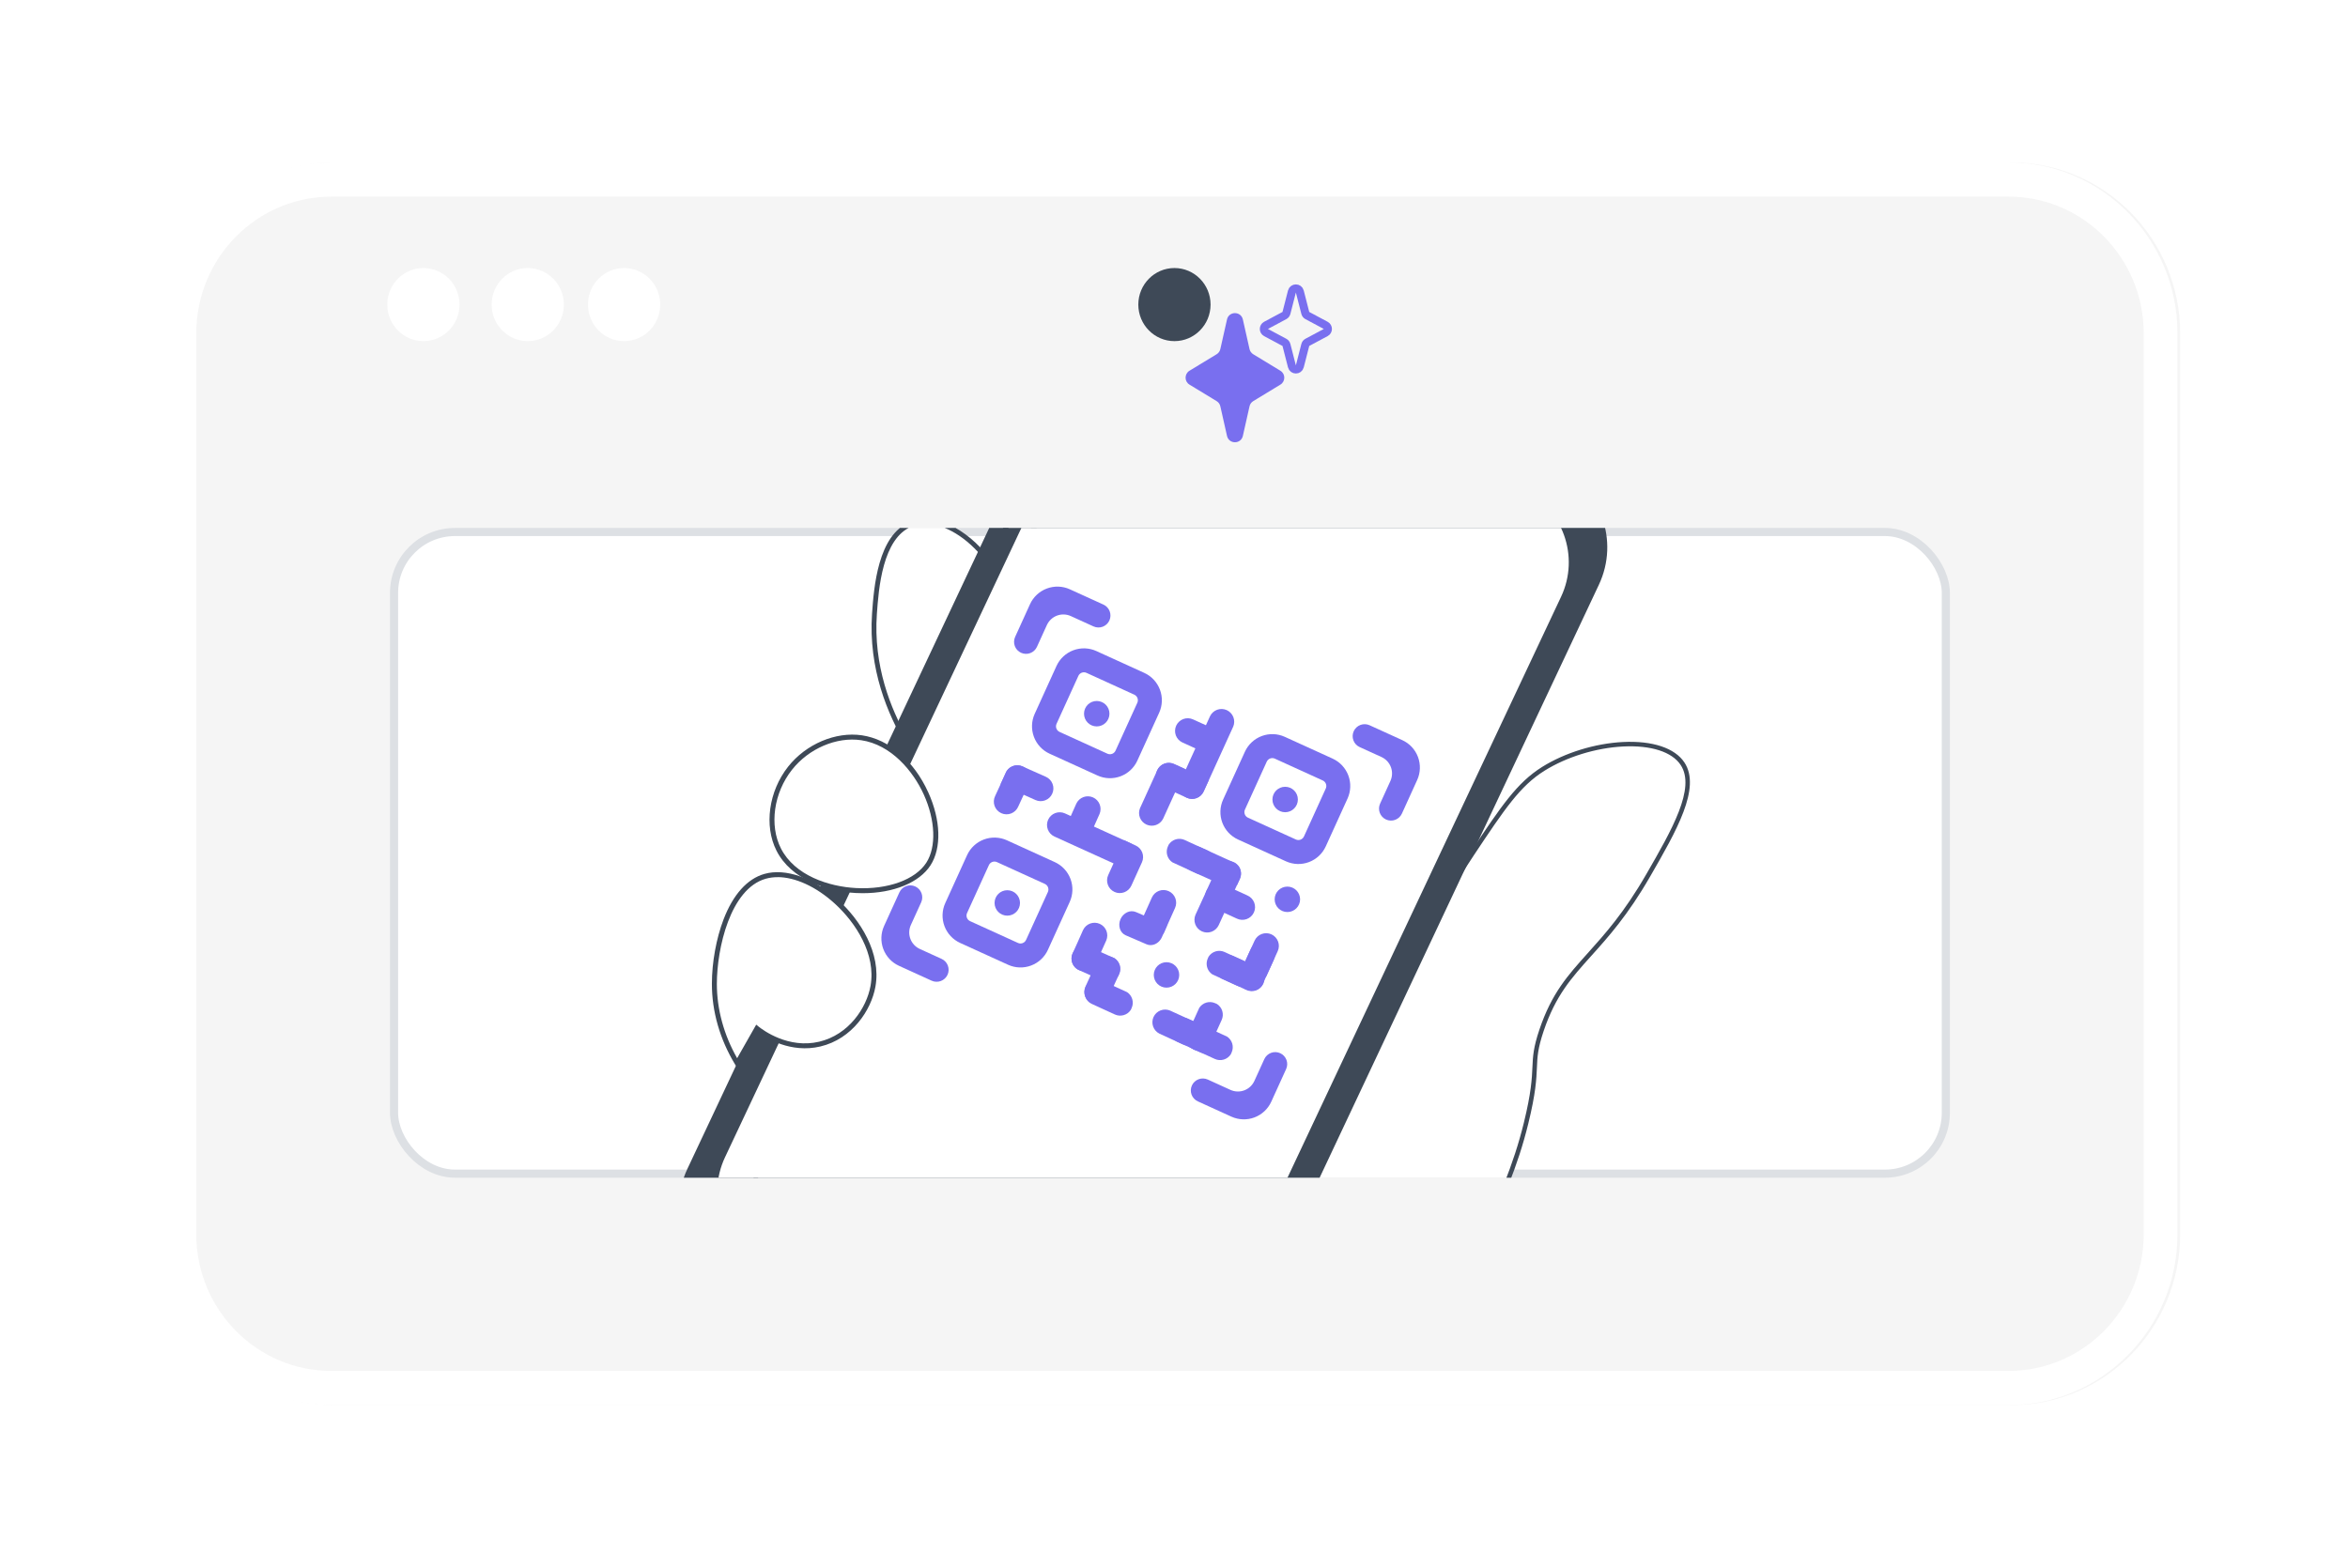 <svg width="289" height="193" viewBox="0 0 289 193" fill="none" xmlns="http://www.w3.org/2000/svg">
<g filter="url(#filter0_d_866_12616)">
<path fill-rule="evenodd" clip-rule="evenodd" d="M41.116 15.999C29.638 15.999 20.333 25.426 20.333 37.055V147.944C20.333 159.573 29.638 169 41.116 169H247.562C259.04 169 268.345 159.573 268.345 147.944V37.055C268.345 25.426 259.04 15.999 247.562 15.999H41.116Z" fill="#F5F5F5"/>
<path fill-rule="evenodd" clip-rule="evenodd" d="M247.229 20.21H40.783C31.601 20.21 24.157 27.752 24.157 37.055V147.944C24.157 157.247 31.601 164.788 40.783 164.788H247.229C256.411 164.788 263.855 157.247 263.855 147.944V37.055C263.855 27.752 256.411 20.21 247.229 20.21ZM40.783 15.999C29.305 15.999 20 25.426 20 37.055V147.944C20 159.573 29.305 169 40.783 169H247.229C258.707 169 268.012 159.573 268.012 147.944V37.055C268.012 25.426 258.707 15.999 247.229 15.999H40.783Z" fill="white"/>
<ellipse cx="4.446" cy="4.5" rx="4.446" ry="4.5" transform="matrix(-1 0 0 1 56.56 29)" fill="white"/>
<ellipse cx="4.446" cy="4.5" rx="4.446" ry="4.5" transform="matrix(-1 0 0 1 69.404 29)" fill="white"/>
<ellipse cx="4.446" cy="4.5" rx="4.446" ry="4.5" transform="matrix(-1 0 0 1 81.262 29)" fill="white"/>
<ellipse cx="4.446" cy="4.5" rx="4.446" ry="4.5" transform="matrix(-1 0 0 1 149 29)" fill="#3E4957"/>
<path d="M151.024 35.331C151.259 34.291 152.741 34.291 152.976 35.331L153.797 38.98C153.857 39.245 154.022 39.474 154.253 39.614L157.594 41.645C158.235 42.035 158.235 42.965 157.594 43.355L154.253 45.386C154.022 45.526 153.857 45.755 153.797 46.02L152.976 49.669C152.741 50.709 151.259 50.709 151.024 49.669L150.203 46.02C150.143 45.755 149.978 45.526 149.747 45.386L146.406 43.355C145.765 42.965 145.765 42.035 146.406 41.645L149.747 39.614C149.978 39.474 150.143 39.245 150.203 38.98L151.024 35.331Z" fill="#796FEF"/>
<path d="M159.016 31.891C159.144 31.39 159.856 31.39 159.984 31.891L160.661 34.531C160.696 34.667 160.786 34.782 160.909 34.848L163.175 36.059C163.527 36.247 163.527 36.753 163.175 36.941L160.909 38.152C160.786 38.218 160.696 38.333 160.661 38.469L159.984 41.109C159.856 41.611 159.144 41.611 159.016 41.109L158.339 38.469C158.304 38.333 158.214 38.218 158.091 38.152L155.825 36.941C155.473 36.753 155.473 36.247 155.825 36.059L158.091 34.848C158.214 34.782 158.304 34.667 158.339 34.531L159.016 31.891Z" stroke="#796FEF"/>
<g clip-path="url(#clip0_866_12616)">
<rect x="48.5" y="61.5" width="191" height="79" rx="7.5" fill="white" stroke="#DDE0E4"/>
<path d="M125.462 64.81C123.568 60.767 119.763 51.955 119.232 43.955C119.048 41.174 119.276 38.746 120.916 37.121C122.638 35.414 125.081 35.421 125.595 35.436C129.439 35.549 133.151 39.306 134.863 44.842L125.462 64.81Z" fill="white"/>
<path d="M125.461 65.529L125.185 64.94C122.597 59.411 119.412 51.294 118.927 43.974C118.763 41.51 118.845 38.741 120.7 36.904C122.443 35.176 124.893 35.107 125.603 35.13C129.58 35.242 133.411 39.113 135.155 44.752L135.191 44.866L131.424 52.863L125.461 65.529ZM125.419 35.739C124.614 35.739 122.587 35.895 121.136 37.338C119.456 38.997 119.387 41.606 119.542 43.934C119.999 50.903 122.948 58.636 125.464 64.09L134.536 44.82C132.854 39.493 129.267 35.849 125.587 35.741L125.419 35.739Z" fill="#3E4957"/>
<path d="M117.781 213.725L161.727 213.283C167.334 213.226 171.701 208.004 171.144 201.997C170.024 189.903 171.307 180.472 172.905 173.661C173.444 171.327 174.11 169.025 174.9 166.764C176.922 161.013 178.228 158.442 181.125 151.85C184.743 143.619 186.551 139.504 187.831 134.28C189.617 126.983 188.215 127.348 189.735 122.846C192.498 114.666 196.911 114.104 202.861 103.789C206.096 98.176 209.078 93.008 207.094 90.025C204.691 86.395 195.705 87.053 189.949 90.661C186.887 92.581 184.993 95.421 181.204 101.105C178.947 104.492 177.327 107.485 175.556 110.781C170.572 120.042 170.477 121.879 169.2 122.003C165.332 122.385 165.841 103.571 153.875 88.446C145.455 77.803 131.691 69.962 126.444 73.518C122.759 76.013 124.992 82.969 124.701 90.311C124.263 101.288 118.038 116.648 91.522 134.969C93.21 142.21 94.964 147.908 96.15 151.514C103.278 173.189 111.32 184.307 108.69 195.521C108.473 196.44 108.807 198.667 108.314 201.464C107.187 207.856 111.731 213.786 117.781 213.725Z" fill="white"/>
<path d="M117.688 214C114.896 214 112.327 212.782 110.448 210.562C108.335 208.074 107.461 204.732 108.049 201.406C108.342 199.748 108.338 198.27 108.337 197.191C108.337 196.443 108.337 195.852 108.427 195.456C110.176 188 107.079 180.406 102.793 169.894C100.655 164.651 98.234 158.707 95.893 151.597C94.132 146.241 92.577 140.666 91.261 135.028L91.218 134.847L91.371 134.741C112.724 119.989 123.843 105.036 124.43 90.297C124.522 88.017 124.37 85.811 124.223 83.678C123.905 79.071 123.632 75.091 126.296 73.289C128.855 71.557 133.525 72.334 139.107 75.42C144.545 78.427 150.008 83.114 154.095 88.275C161.131 97.168 163.89 107.374 165.715 114.123C166.929 118.617 167.812 121.864 169.177 121.725C169.772 121.667 170.085 121.062 171.318 118.506C172.123 116.835 173.342 114.31 175.312 110.647C176.959 107.585 178.663 104.42 180.977 100.952C184.782 95.243 186.692 92.382 189.804 90.429C192.604 88.675 196.327 87.526 199.766 87.355C203.392 87.175 206.146 88.094 207.324 89.874C209.397 93.005 206.338 98.306 203.1 103.925C200.351 108.694 197.958 111.356 195.846 113.703C193.402 116.422 191.472 118.568 189.999 122.935C189.271 125.091 189.224 126.114 189.17 127.422C189.107 128.829 189.032 130.579 188.105 134.347C186.819 139.599 185.003 143.727 181.384 151.961C180.731 153.447 180.152 154.745 179.641 155.889C177.887 159.816 176.73 162.41 175.166 166.856C174.38 169.107 173.717 171.4 173.179 173.723C171.106 182.582 170.509 192.083 171.425 201.963C171.574 203.472 171.408 204.995 170.94 206.436C170.472 207.878 169.711 209.207 168.705 210.34C166.862 212.383 164.387 213.519 161.737 213.551L117.792 213.993L117.688 214ZM117.779 213.447V213.724V213.447L161.725 213.005C164.212 212.98 166.551 211.899 168.29 209.975C169.246 208.898 169.968 207.636 170.412 206.267C170.856 204.897 171.013 203.451 170.871 202.019C169.95 192.079 170.544 182.518 172.639 173.602C173.18 171.26 173.849 168.949 174.641 166.679C176.212 162.211 177.374 159.609 179.132 155.669C179.644 154.525 180.223 153.228 180.875 151.744C184.481 143.539 186.289 139.42 187.565 134.22C188.474 130.504 188.553 128.785 188.615 127.402C188.674 126.056 188.723 124.993 189.476 122.762C190.986 118.291 192.949 116.105 195.435 113.341C197.528 111.012 199.9 108.373 202.619 103.655C205.771 98.19 208.747 93.029 206.861 90.181C205.793 88.567 203.216 87.739 199.79 87.907C196.439 88.073 192.815 89.192 190.092 90.897C187.078 92.785 185.191 95.618 181.43 101.264C179.132 104.711 177.436 107.866 175.794 110.915C173.831 114.567 172.616 117.087 171.811 118.754C170.504 121.463 170.153 122.19 169.23 122.281C167.394 122.462 166.563 119.378 165.183 114.274C163.37 107.564 160.623 97.426 153.663 88.621C149.62 83.506 144.217 78.874 138.84 75.904C133.462 72.933 128.983 72.136 126.601 73.748C124.219 75.359 124.451 79.024 124.769 83.645C124.917 85.791 125.07 88.013 124.978 90.324C124.716 96.875 122.41 103.507 118.125 110.039C112.656 118.368 103.81 126.797 91.835 135.09C93.137 140.65 94.676 146.148 96.414 151.43C98.746 158.522 101.166 164.455 103.301 169.691C107.625 180.297 110.749 187.96 108.965 195.584C108.887 195.919 108.888 196.481 108.889 197.193C108.889 198.299 108.889 199.803 108.594 201.506C108.034 204.67 108.87 207.842 110.871 210.214C112.66 212.325 115.115 213.48 117.779 213.45V213.447Z" fill="#3E4957"/>
<path d="M111.701 87.458C109.905 84.468 107.125 78.736 107.635 71.562C107.861 68.364 108.313 62.01 112.168 60.517C114.977 59.429 118.761 61.245 121.584 64.922L111.701 87.458Z" fill="white"/>
<path d="M111.741 88.1L111.448 87.61C109.307 84.036 106.857 78.357 107.335 71.547C107.56 68.386 108.026 61.806 112.056 60.247C114.958 59.122 118.883 60.938 121.812 64.748L121.918 64.886L111.741 88.1ZM113.905 60.503C113.348 60.499 112.795 60.599 112.274 60.797C108.594 62.222 108.145 68.555 107.929 71.596C107.477 77.947 109.642 83.303 111.659 86.818L121.241 64.979C119.025 62.141 116.266 60.503 113.905 60.503Z" fill="#3E4957"/>
<path d="M191.625 53.601L147.07 32.607C141.67 30.063 135.231 32.379 132.688 37.781L84.605 139.912C82.062 145.315 84.377 151.756 89.777 154.301L134.333 175.294C139.732 177.839 146.172 175.522 148.715 170.12L196.798 67.989C199.341 62.587 197.025 56.145 191.625 53.601Z" fill="#3E4957"/>
<path d="M187.393 56.255L147.721 37.562C142.762 35.225 136.848 37.353 134.512 42.315L89.237 138.481C86.901 143.442 89.028 149.359 93.987 151.696L133.659 170.388C138.618 172.725 144.532 170.597 146.868 165.636L192.143 69.47C194.479 64.508 192.352 58.592 187.393 56.255Z" fill="white"/>
<path d="M135.086 91.481L129.189 88.795C128.296 88.386 127.601 87.641 127.258 86.721C126.914 85.801 126.948 84.782 127.354 83.888L130.038 77.99C130.447 77.097 131.192 76.403 132.112 76.06C133.031 75.716 134.049 75.751 134.942 76.157L140.839 78.844C141.732 79.252 142.427 79.997 142.771 80.917C143.115 81.837 143.081 82.855 142.675 83.75L139.989 89.649C139.581 90.541 138.835 91.235 137.916 91.579C136.997 91.922 135.979 91.887 135.086 91.481ZM133.725 78.84C133.543 78.757 133.337 78.751 133.15 78.82C132.964 78.891 132.812 79.032 132.73 79.213L130.045 85.112C129.962 85.293 129.953 85.499 130.021 85.686C130.089 85.873 130.229 86.025 130.409 86.109L136.306 88.795C136.487 88.877 136.693 88.884 136.88 88.814C137.066 88.745 137.217 88.604 137.301 88.423L139.987 82.524C140.069 82.342 140.075 82.135 140.005 81.948C139.936 81.762 139.795 81.61 139.613 81.527L133.725 78.84Z" fill="#796FEF"/>
<path d="M131.682 68.555C130.788 68.148 129.77 68.114 128.85 68.458C127.931 68.802 127.185 69.497 126.777 70.39L124.946 74.415C124.866 74.592 124.821 74.782 124.814 74.976C124.808 75.17 124.839 75.363 124.907 75.545C124.975 75.726 125.078 75.893 125.21 76.035C125.342 76.176 125.501 76.291 125.677 76.371C126.034 76.533 126.44 76.547 126.806 76.41C127.173 76.272 127.47 75.995 127.632 75.638L128.852 72.958C128.974 72.692 129.146 72.452 129.36 72.252C129.573 72.052 129.825 71.897 130.098 71.794C130.372 71.692 130.664 71.644 130.956 71.654C131.249 71.664 131.536 71.731 131.802 71.853L134.592 73.124C134.948 73.286 135.354 73.3 135.721 73.163C136.088 73.025 136.385 72.748 136.547 72.392C136.709 72.035 136.723 71.629 136.585 71.263C136.448 70.896 136.171 70.599 135.815 70.437L131.682 68.555Z" fill="#796FEF"/>
<path d="M151.566 133.483C152.46 133.888 153.479 133.923 154.398 133.579C155.317 133.234 156.062 132.539 156.47 131.646L158.302 127.622C158.464 127.266 158.478 126.86 158.341 126.493C158.204 126.127 157.927 125.83 157.571 125.668C157.395 125.587 157.204 125.542 157.011 125.535C156.817 125.529 156.624 125.56 156.442 125.628C156.261 125.696 156.094 125.799 155.953 125.931C155.811 126.063 155.696 126.222 155.616 126.399L154.396 129.079C154.275 129.345 154.103 129.585 153.889 129.785C153.675 129.985 153.424 130.14 153.15 130.243C152.876 130.346 152.585 130.394 152.292 130.384C152 130.374 151.713 130.306 151.446 130.185L148.657 128.914C148.48 128.834 148.29 128.789 148.096 128.782C147.902 128.776 147.709 128.807 147.528 128.875C147.346 128.943 147.18 129.046 147.038 129.178C146.896 129.31 146.782 129.469 146.702 129.646C146.54 130.002 146.526 130.408 146.663 130.775C146.801 131.141 147.078 131.438 147.434 131.6L151.566 133.483Z" fill="#796FEF"/>
<path d="M174.433 92.032C174.839 91.138 174.874 90.119 174.53 89.199C174.186 88.279 173.491 87.534 172.598 87.126L168.576 85.294C168.219 85.132 167.813 85.118 167.446 85.255C167.08 85.392 166.783 85.67 166.621 86.026C166.459 86.382 166.445 86.789 166.582 87.155C166.719 87.522 166.997 87.819 167.353 87.981L170.032 89.201C170.298 89.322 170.538 89.495 170.738 89.709C170.937 89.922 171.093 90.174 171.196 90.448C171.298 90.722 171.346 91.013 171.336 91.306C171.326 91.598 171.258 91.886 171.137 92.152L169.866 94.944C169.704 95.301 169.69 95.707 169.828 96.073C169.965 96.44 170.242 96.737 170.598 96.899C170.775 96.979 170.965 97.024 171.159 97.031C171.352 97.038 171.545 97.006 171.727 96.938C171.908 96.871 172.074 96.767 172.216 96.635C172.358 96.503 172.472 96.344 172.552 96.168L174.433 92.032Z" fill="#796FEF"/>
<path d="M108.816 110.005C108.409 110.899 108.374 111.918 108.718 112.838C109.062 113.758 109.757 114.503 110.651 114.911L114.673 116.744C115.029 116.905 115.435 116.919 115.801 116.782C116.168 116.645 116.465 116.368 116.628 116.013C116.79 115.656 116.803 115.25 116.666 114.883C116.529 114.516 116.252 114.219 115.895 114.057L113.216 112.836C112.95 112.715 112.71 112.543 112.51 112.329C112.311 112.115 112.155 111.864 112.053 111.59C111.95 111.316 111.902 111.024 111.912 110.732C111.922 110.439 111.99 110.151 112.111 109.885L113.382 107.094C113.544 106.738 113.558 106.331 113.421 105.965C113.283 105.598 113.006 105.301 112.65 105.138C112.293 104.977 111.887 104.964 111.521 105.102C111.155 105.24 110.859 105.518 110.697 105.875L108.816 110.005Z" fill="#796FEF"/>
<path d="M134.99 85.436C135.855 85.436 136.556 84.735 136.556 83.87C136.556 83.005 135.855 82.304 134.99 82.304C134.126 82.304 133.425 83.005 133.425 83.87C133.425 84.735 134.126 85.436 134.99 85.436Z" fill="#796FEF"/>
<path d="M124.076 114.781L118.179 112.095C117.286 111.688 116.591 110.942 116.247 110.022C115.903 109.103 115.938 108.084 116.344 107.19L119.029 101.29C119.436 100.397 120.182 99.703 121.101 99.358C122.02 99.014 123.038 99.049 123.932 99.455L129.829 102.143C130.722 102.551 131.417 103.297 131.761 104.216C132.105 105.136 132.07 106.155 131.664 107.049L128.979 112.948C128.571 113.841 127.825 114.535 126.906 114.878C125.987 115.222 124.969 115.187 124.076 114.781ZM122.709 102.143C122.528 102.061 122.322 102.053 122.135 102.123C121.949 102.193 121.797 102.334 121.715 102.515L119.029 108.414C118.947 108.596 118.94 108.803 119.01 108.99C119.08 109.176 119.22 109.328 119.402 109.411L125.296 112.095C125.477 112.178 125.684 112.185 125.87 112.115C126.057 112.045 126.208 111.903 126.291 111.722L128.977 105.823C129.059 105.641 129.066 105.434 128.996 105.248C128.926 105.061 128.785 104.91 128.604 104.827L122.709 102.143Z" fill="#796FEF"/>
<path d="M123.979 108.736C124.844 108.736 125.545 108.035 125.545 107.17C125.545 106.305 124.844 105.604 123.979 105.604C123.115 105.604 122.414 106.305 122.414 107.17C122.414 108.035 123.115 108.736 123.979 108.736Z" fill="#796FEF"/>
<path d="M158.277 102.045L152.377 99.358C151.484 98.95 150.79 98.204 150.446 97.285C150.102 96.365 150.137 95.347 150.542 94.452L153.227 88.553C153.635 87.66 154.381 86.965 155.3 86.621C156.22 86.277 157.238 86.311 158.132 86.717L164.029 89.403C164.921 89.811 165.615 90.557 165.959 91.477C166.303 92.396 166.269 93.414 165.864 94.309L163.18 100.208C162.773 101.101 162.028 101.796 161.108 102.141C160.189 102.485 159.171 102.451 158.277 102.045ZM156.912 89.404C156.73 89.322 156.524 89.315 156.337 89.384C156.15 89.454 155.999 89.595 155.916 89.776L153.231 95.676C153.149 95.857 153.142 96.064 153.212 96.251C153.281 96.437 153.422 96.589 153.603 96.672L159.5 99.358C159.681 99.44 159.888 99.447 160.075 99.377C160.261 99.307 160.413 99.166 160.496 98.985L163.18 93.085C163.263 92.904 163.27 92.697 163.2 92.51C163.13 92.324 162.989 92.173 162.807 92.09L156.912 89.404Z" fill="#796FEF"/>
<path d="M158.182 96.001C159.046 96.001 159.747 95.299 159.747 94.434C159.747 93.569 159.046 92.868 158.182 92.868C157.317 92.868 156.616 93.569 156.616 94.434C156.616 95.299 157.317 96.001 158.182 96.001Z" fill="#796FEF"/>
<path d="M158.454 108.29C159.319 108.29 160.02 107.589 160.02 106.724C160.02 105.859 159.319 105.158 158.454 105.158C157.59 105.158 156.889 105.859 156.889 106.724C156.889 107.589 157.59 108.29 158.454 108.29Z" fill="#796FEF"/>
<path d="M143.577 117.599C144.442 117.599 145.143 116.898 145.143 116.033C145.143 115.168 144.442 114.467 143.577 114.467C142.713 114.467 142.012 115.168 142.012 116.033C142.012 116.898 142.713 117.599 143.577 117.599Z" fill="#796FEF"/>
<path d="M151.787 85.465L148.153 93.447C147.981 93.825 147.666 94.119 147.278 94.264C146.889 94.41 146.459 94.395 146.081 94.223C145.703 94.051 145.41 93.736 145.264 93.347C145.119 92.958 145.134 92.527 145.306 92.149L148.938 84.174C149.116 83.806 149.431 83.523 149.816 83.384C150.2 83.245 150.623 83.262 150.995 83.431C151.367 83.601 151.658 83.909 151.806 84.29C151.954 84.671 151.947 85.094 151.787 85.47V85.465Z" fill="#796FEF"/>
<path d="M131.08 96.145L139.062 99.773C139.44 99.944 139.734 100.259 139.88 100.648C140.026 101.037 140.011 101.467 139.839 101.845C139.668 102.223 139.353 102.517 138.964 102.663C138.576 102.809 138.145 102.794 137.767 102.623L129.786 98.996C129.408 98.824 129.114 98.509 128.968 98.12C128.822 97.732 128.837 97.301 129.008 96.923C129.18 96.545 129.495 96.251 129.883 96.105C130.272 95.959 130.702 95.974 131.08 96.145Z" fill="#796FEF"/>
<path d="M145.933 90.716L143.161 96.798C142.981 97.16 142.667 97.438 142.286 97.573C141.905 97.709 141.486 97.691 141.117 97.524C140.749 97.357 140.459 97.054 140.309 96.678C140.16 96.302 140.161 95.883 140.314 95.508L142.437 90.843C142.61 90.466 142.925 90.172 143.313 90.026C143.702 89.88 144.132 89.895 144.51 90.066L145.933 90.716Z" fill="#796FEF"/>
<path d="M148.792 92.018L148.143 93.442C148.058 93.629 147.937 93.798 147.787 93.938C147.637 94.079 147.461 94.188 147.268 94.26C147.076 94.332 146.871 94.366 146.665 94.359C146.46 94.352 146.258 94.304 146.071 94.219L143.203 92.911C143.016 92.826 142.847 92.704 142.707 92.554C142.567 92.404 142.458 92.227 142.386 92.035C142.314 91.842 142.281 91.637 142.288 91.432C142.295 91.226 142.343 91.024 142.428 90.837C142.513 90.65 142.635 90.482 142.785 90.341C142.935 90.201 143.112 90.092 143.304 90.02C143.497 89.948 143.702 89.915 143.907 89.922C144.112 89.929 144.314 89.977 144.501 90.062L148.792 92.018Z" fill="#796FEF"/>
<path d="M151.133 86.524L150.485 87.949C150.4 88.136 150.279 88.305 150.129 88.445C149.978 88.585 149.802 88.694 149.609 88.766C149.417 88.838 149.212 88.872 149.007 88.864C148.802 88.857 148.6 88.81 148.413 88.724L145.544 87.418C145.357 87.333 145.189 87.212 145.049 87.062C144.909 86.911 144.799 86.735 144.727 86.543C144.655 86.35 144.622 86.145 144.629 85.94C144.636 85.734 144.683 85.532 144.768 85.345C144.854 85.158 144.975 84.99 145.125 84.85C145.275 84.709 145.451 84.6 145.644 84.528C145.836 84.456 146.041 84.423 146.246 84.43C146.451 84.437 146.653 84.484 146.84 84.569L151.133 86.524Z" fill="#796FEF"/>
<path d="M133.417 100.52L131.989 99.882C131.8 99.798 131.63 99.678 131.489 99.528C131.347 99.378 131.236 99.202 131.163 99.009C131.089 98.817 131.055 98.611 131.061 98.405C131.068 98.199 131.115 97.996 131.2 97.808L132.48 94.935C132.656 94.565 132.969 94.278 133.353 94.136C133.737 93.995 134.161 94.009 134.534 94.176C134.908 94.343 135.201 94.65 135.351 95.031C135.501 95.412 135.497 95.836 135.338 96.213L133.417 100.52Z" fill="#796FEF"/>
<path d="M129.517 93.711C129.434 93.899 129.314 94.069 129.165 94.21C129.016 94.351 128.84 94.462 128.648 94.535C128.456 94.609 128.252 94.644 128.047 94.638C127.841 94.632 127.639 94.586 127.452 94.502L125.999 93.85L123.144 92.575L123.235 92.369L123.787 91.146C123.822 91.067 123.863 90.992 123.91 90.919C124.116 90.612 124.423 90.388 124.777 90.285C125.132 90.182 125.511 90.208 125.849 90.358L126.087 90.465L128.727 91.638C128.915 91.722 129.085 91.842 129.227 91.992C129.368 92.142 129.479 92.318 129.552 92.511C129.626 92.703 129.661 92.908 129.655 93.115C129.648 93.321 129.602 93.523 129.517 93.711Z" fill="#796FEF"/>
<path d="M126.655 92.434L126 93.85L125.333 95.293C125.252 95.487 125.133 95.663 124.983 95.811C124.833 95.958 124.655 96.074 124.459 96.151C124.263 96.228 124.054 96.264 123.843 96.258C123.633 96.253 123.426 96.204 123.235 96.116C123.043 96.029 122.872 95.903 122.73 95.747C122.589 95.592 122.48 95.409 122.411 95.21C122.341 95.011 122.313 94.801 122.327 94.591C122.341 94.381 122.397 94.176 122.492 93.988L123.235 92.378L123.905 90.928C124.109 90.618 124.417 90.391 124.773 90.286C125.129 90.182 125.51 90.207 125.849 90.358L126.087 90.465C126.403 90.669 126.634 90.981 126.739 91.343C126.843 91.705 126.813 92.093 126.655 92.434Z" fill="#796FEF"/>
<path d="M137.912 109.176C138.07 108.802 138.359 108.498 138.725 108.322C138.892 108.24 139.076 108.194 139.262 108.189C139.449 108.183 139.634 108.217 139.807 108.289L141.098 108.842L143.638 109.939L143.548 110.145L143.015 111.375C142.98 111.454 142.94 111.53 142.895 111.603C142.5 112.242 141.752 112.535 141.121 112.261L140.909 112.17L138.56 111.155C137.858 110.858 137.568 109.969 137.912 109.176Z" fill="#796FEF"/>
<path d="M140.485 109.382L141.125 107.955L141.776 106.504C141.946 106.125 142.259 105.83 142.647 105.682C143.035 105.534 143.465 105.547 143.844 105.717C144.222 105.887 144.518 106.2 144.665 106.588C144.813 106.976 144.8 107.407 144.63 107.785L143.905 109.404L143.258 110.862C143.057 111.173 142.753 111.403 142.399 111.51C142.044 111.617 141.664 111.595 141.324 111.448L141.085 111.345C140.765 111.145 140.528 110.836 140.418 110.476C140.308 110.115 140.332 109.726 140.485 109.382Z" fill="#796FEF"/>
<path d="M132.022 113.377L132.662 111.957L133.31 110.5C133.486 110.131 133.799 109.846 134.183 109.705C134.567 109.564 134.99 109.579 135.363 109.746C135.736 109.913 136.029 110.22 136.179 110.6C136.329 110.981 136.324 111.405 136.166 111.782L135.439 113.4L134.788 114.86C134.587 115.171 134.283 115.401 133.929 115.508C133.574 115.616 133.194 115.594 132.854 115.447L132.615 115.344C132.296 115.142 132.06 114.832 131.951 114.471C131.843 114.109 131.868 113.721 132.022 113.377Z" fill="#796FEF"/>
<path d="M135.683 116.735L134.257 116.094L132.807 115.443C132.62 115.359 132.451 115.238 132.31 115.089C132.169 114.939 132.059 114.763 131.986 114.571C131.913 114.379 131.878 114.175 131.884 113.969C131.891 113.764 131.937 113.561 132.021 113.374C132.105 113.186 132.226 113.017 132.375 112.876C132.525 112.735 132.7 112.625 132.893 112.552C133.085 112.479 133.289 112.445 133.495 112.451C133.7 112.457 133.902 112.503 134.09 112.587L135.707 113.314L137.164 113.97C137.475 114.17 137.704 114.475 137.811 114.83C137.919 115.184 137.897 115.565 137.75 115.905L137.646 116.144C137.445 116.462 137.135 116.697 136.775 116.806C136.414 116.915 136.026 116.89 135.683 116.735Z" fill="#796FEF"/>
<path d="M137.744 115.941L137.092 117.362L136.43 118.807C136.247 119.168 135.931 119.444 135.549 119.577C135.167 119.71 134.749 119.69 134.382 119.521C134.014 119.353 133.726 119.048 133.578 118.672C133.43 118.296 133.433 117.877 133.586 117.503L134.325 115.89L134.991 114.437C135.195 114.129 135.5 113.902 135.855 113.798C136.209 113.694 136.588 113.718 136.926 113.867L137.165 113.972C137.482 114.176 137.715 114.487 137.822 114.848C137.928 115.21 137.9 115.598 137.744 115.941Z" fill="#796FEF"/>
<path d="M137.222 120.902L135.797 120.251L134.354 119.588C133.985 119.41 133.701 119.094 133.563 118.708C133.424 118.323 133.443 117.898 133.613 117.526C133.784 117.154 134.094 116.863 134.477 116.717C134.859 116.57 135.284 116.579 135.659 116.742L137.272 117.486L138.724 118.152C139.032 118.356 139.258 118.661 139.362 119.016C139.467 119.37 139.443 119.749 139.294 120.087L139.189 120.327C138.986 120.643 138.674 120.876 138.313 120.981C137.951 121.087 137.564 121.059 137.222 120.902Z" fill="#796FEF"/>
<path d="M145.579 124.58L144.159 123.929L142.714 123.267C142.348 123.086 142.068 122.77 141.931 122.386C141.795 122.002 141.813 121.58 141.983 121.209C142.153 120.839 142.461 120.549 142.841 120.402C143.221 120.255 143.643 120.261 144.018 120.421L145.629 121.159L147.081 121.825C147.391 122.029 147.618 122.336 147.722 122.691C147.827 123.047 147.802 123.428 147.652 123.767L147.547 124.005C147.343 124.321 147.032 124.554 146.67 124.66C146.309 124.765 145.922 124.737 145.579 124.58Z" fill="#796FEF"/>
<path d="M149.526 126.378L148.104 125.727L146.66 125.064C146.295 124.883 146.014 124.567 145.877 124.183C145.741 123.799 145.76 123.377 145.93 123.006C146.099 122.636 146.407 122.346 146.787 122.199C147.167 122.051 147.589 122.058 147.964 122.217L149.575 122.957L151.027 123.622C151.337 123.826 151.564 124.133 151.669 124.488C151.773 124.844 151.748 125.225 151.598 125.564L151.493 125.802C151.289 126.119 150.978 126.351 150.617 126.457C150.255 126.563 149.868 126.535 149.526 126.378Z" fill="#796FEF"/>
<path d="M147.758 125.572L146.336 124.921L144.893 124.259C144.706 124.173 144.538 124.052 144.398 123.901C144.258 123.751 144.149 123.574 144.078 123.381C144.006 123.189 143.973 122.984 143.981 122.778C143.988 122.573 144.036 122.371 144.122 122.184C144.207 121.997 144.329 121.829 144.479 121.689C144.63 121.549 144.806 121.441 144.999 121.369C145.191 121.297 145.396 121.264 145.602 121.272C145.807 121.279 146.009 121.327 146.195 121.413L147.808 122.151L149.26 122.817C149.568 123.021 149.794 123.327 149.899 123.681C150.003 124.035 149.979 124.414 149.831 124.753L149.726 124.992C149.523 125.309 149.212 125.543 148.85 125.65C148.489 125.756 148.101 125.729 147.758 125.572Z" fill="#796FEF"/>
<path d="M150.37 121.572L149.725 122.996L149.068 124.443C148.986 124.635 148.868 124.81 148.718 124.955C148.569 125.101 148.391 125.215 148.197 125.292C148.003 125.368 147.795 125.404 147.586 125.399C147.378 125.393 147.172 125.346 146.982 125.26C146.792 125.174 146.621 125.051 146.479 124.897C146.337 124.744 146.227 124.564 146.156 124.368C146.085 124.171 146.054 123.963 146.065 123.754C146.075 123.546 146.128 123.341 146.219 123.153L146.951 121.539L147.611 120.083C147.814 119.774 148.119 119.546 148.473 119.44C148.827 119.335 149.207 119.358 149.546 119.506L149.785 119.609C150.102 119.811 150.335 120.121 150.443 120.481C150.55 120.842 150.525 121.229 150.37 121.572Z" fill="#796FEF"/>
<path d="M152.607 104.201L152.261 104.956C151.743 105.224 151.018 105.232 150.327 104.919L149.084 104.356L148.451 104.069L146.548 103.203C145.513 102.732 144.966 101.715 145.327 100.928C145.425 100.732 145.567 100.562 145.742 100.43C145.917 100.299 146.12 100.21 146.335 100.171C146.849 100.067 147.382 100.132 147.855 100.357L149.979 101.325L151.6 102.062L151.891 102.2C152.112 102.331 152.31 102.496 152.48 102.689C152.628 102.91 152.717 103.164 152.739 103.429C152.762 103.693 152.716 103.959 152.607 104.201Z" fill="#796FEF"/>
<path d="M151.305 107.061L150.959 107.815L150.653 108.482L149.991 109.928C149.812 110.297 149.496 110.581 149.111 110.719C148.726 110.857 148.301 110.839 147.929 110.668C147.557 110.497 147.266 110.188 147.12 109.805C146.974 109.422 146.983 108.998 147.146 108.622L147.791 107.215L147.885 107.01L148.551 105.557C148.736 105.277 149.006 105.063 149.322 104.948C149.637 104.833 149.981 104.822 150.303 104.917C150.367 104.937 150.43 104.96 150.491 104.988L150.73 105.093C151.046 105.298 151.277 105.609 151.383 105.97C151.488 106.331 151.461 106.719 151.305 107.061Z" fill="#796FEF"/>
<path d="M152.607 104.201L152.261 104.955L151.954 105.624L151.293 107.068C151.112 107.434 150.797 107.714 150.413 107.851C150.029 107.987 149.607 107.969 149.236 107.799C148.866 107.629 148.576 107.321 148.429 106.941C148.282 106.561 148.288 106.138 148.448 105.763L149.093 104.355L149.187 104.15L149.853 102.699C150.038 102.418 150.308 102.205 150.623 102.089C150.939 101.974 151.283 101.963 151.605 102.059C151.669 102.077 151.732 102.1 151.793 102.128L152.032 102.233C152.347 102.438 152.579 102.749 152.685 103.11C152.79 103.472 152.762 103.859 152.607 104.201Z" fill="#796FEF"/>
<path d="M150.659 104.934L151.412 105.278L152.08 105.584L153.524 106.244C153.717 106.326 153.891 106.446 154.036 106.596C154.182 106.746 154.296 106.924 154.371 107.119C154.447 107.314 154.483 107.523 154.477 107.732C154.471 107.941 154.423 108.147 154.336 108.337C154.249 108.527 154.124 108.698 153.97 108.84C153.816 108.981 153.635 109.09 153.438 109.161C153.241 109.231 153.032 109.261 152.824 109.249C152.615 109.237 152.41 109.184 152.223 109.092L150.816 108.448L150.61 108.354L149.158 107.69C148.878 107.505 148.664 107.235 148.549 106.919C148.433 106.604 148.422 106.26 148.517 105.937C148.536 105.873 148.559 105.81 148.586 105.748L148.691 105.51C148.895 105.194 149.206 104.961 149.567 104.855C149.929 104.75 150.316 104.777 150.659 104.934Z" fill="#796FEF"/>
<path d="M145.809 99.417L146.562 99.763L147.231 100.068L148.675 100.729C149.041 100.909 149.323 101.224 149.46 101.609C149.597 101.993 149.579 102.415 149.409 102.786C149.24 103.157 148.932 103.448 148.552 103.595C148.172 103.743 147.749 103.736 147.374 103.577L145.967 102.932L145.761 102.838L144.309 102.174C144.029 101.988 143.816 101.718 143.702 101.403C143.587 101.088 143.577 100.744 143.672 100.422C143.691 100.358 143.714 100.294 143.741 100.233L143.846 99.995C144.05 99.679 144.361 99.446 144.722 99.34C145.084 99.234 145.471 99.261 145.814 99.417H145.809Z" fill="#796FEF"/>
<path d="M150.719 113.208L151.472 113.554L152.141 113.859L153.585 114.52C153.951 114.699 154.232 115.015 154.369 115.399C154.507 115.783 154.488 116.206 154.319 116.577C154.149 116.948 153.842 117.238 153.461 117.386C153.081 117.533 152.658 117.527 152.283 117.367L150.876 116.723L150.671 116.629L149.223 115.966C148.942 115.781 148.728 115.511 148.613 115.196C148.498 114.88 148.487 114.536 148.582 114.214C148.601 114.15 148.624 114.087 148.651 114.025L148.756 113.787C148.96 113.471 149.271 113.238 149.632 113.132C149.993 113.026 150.38 113.053 150.723 113.209L150.719 113.208Z" fill="#796FEF"/>
<path d="M151.816 113.711L152.569 114.057L153.237 114.362L154.683 115.023C154.875 115.105 155.049 115.224 155.195 115.375C155.34 115.525 155.454 115.703 155.53 115.898C155.606 116.093 155.642 116.301 155.635 116.51C155.629 116.72 155.581 116.925 155.494 117.116C155.407 117.306 155.283 117.477 155.129 117.618C154.975 117.76 154.794 117.869 154.597 117.939C154.4 118.01 154.191 118.04 153.982 118.028C153.773 118.016 153.569 117.963 153.381 117.87L151.973 117.226L151.767 117.132L150.315 116.469C150.035 116.284 149.821 116.014 149.706 115.698C149.59 115.383 149.579 115.038 149.674 114.716C149.693 114.652 149.716 114.588 149.743 114.527L149.848 114.289C149.964 114.108 150.117 113.953 150.296 113.834C150.518 113.686 150.774 113.596 151.04 113.575C151.306 113.553 151.573 113.6 151.816 113.711Z" fill="#796FEF"/>
<path d="M153.112 114.681L153.456 113.927L153.76 113.258L154.419 111.812C154.591 111.434 154.906 111.14 155.294 110.995C155.683 110.849 156.113 110.864 156.491 111.036C156.868 111.208 157.162 111.523 157.308 111.911C157.453 112.3 157.438 112.731 157.266 113.108L156.625 114.518L156.531 114.723L155.87 116.177C155.686 116.458 155.417 116.673 155.102 116.789C154.787 116.905 154.443 116.917 154.12 116.823C154.056 116.803 153.993 116.78 153.931 116.753L153.692 116.648C153.511 116.533 153.356 116.381 153.237 116.202C153.088 115.981 152.998 115.724 152.976 115.458C152.954 115.192 153.001 114.924 153.112 114.681Z" fill="#796FEF"/>
<path d="M152.615 115.775L152.959 115.02L153.263 114.351L153.92 112.905C154.002 112.713 154.122 112.539 154.271 112.394C154.421 112.249 154.599 112.135 154.794 112.059C154.988 111.983 155.196 111.947 155.405 111.953C155.613 111.959 155.819 112.007 156.009 112.093C156.199 112.18 156.37 112.303 156.511 112.457C156.653 112.61 156.762 112.791 156.833 112.987C156.904 113.184 156.935 113.392 156.924 113.601C156.913 113.81 156.86 114.014 156.769 114.202L156.128 115.612L156.034 115.816L155.372 117.27C155.189 117.551 154.919 117.766 154.604 117.882C154.289 117.998 153.946 118.01 153.623 117.916C153.559 117.897 153.496 117.874 153.434 117.847L153.195 117.742C153.014 117.627 152.859 117.475 152.74 117.295C152.591 117.074 152.501 116.818 152.479 116.552C152.457 116.285 152.504 116.018 152.615 115.775Z" fill="#796FEF"/>
<path d="M138.349 99.446L139.775 100.093C139.963 100.178 140.132 100.299 140.272 100.449C140.413 100.599 140.522 100.776 140.595 100.968C140.667 101.161 140.701 101.366 140.694 101.571C140.687 101.777 140.64 101.979 140.555 102.167L139.252 105.038C139.08 105.416 138.766 105.71 138.377 105.857C137.989 106.003 137.559 105.989 137.181 105.817C136.803 105.646 136.508 105.331 136.362 104.943C136.216 104.554 136.23 104.123 136.401 103.745L138.349 99.446Z" fill="#796FEF"/>
<path d="M100.903 124.547C96.866 125.5 93.613 122.969 93.165 122.611L90.731 126.896C89.655 125.116 87.921 121.654 87.925 117.125C87.925 112.659 89.605 105.195 94.163 103.894C99.807 102.284 108.707 110.455 107.451 117.44C106.953 120.216 104.687 123.651 100.903 124.547Z" fill="white"/>
<path d="M90.742 127.495L90.472 127.048C88.604 123.959 87.619 120.526 87.622 117.12C87.622 114.503 88.159 111.547 89.053 109.208C90.228 106.141 91.966 104.2 94.083 103.596C96.682 102.854 100.151 104.071 103.136 106.775C105.857 109.235 108.499 113.339 107.749 117.486C107.229 120.38 104.885 123.918 100.969 124.844C97.337 125.702 94.301 123.829 93.257 123.066L90.742 127.495ZM95.695 103.997C95.207 103.994 94.72 104.059 94.25 104.19C89.874 105.434 88.237 112.788 88.233 117.127C88.233 120.256 89.092 123.412 90.73 126.287L93.078 122.155L93.355 122.381C93.939 122.851 97.048 125.145 100.828 124.255C104.477 123.392 106.662 120.089 107.148 117.385C107.848 113.489 105.321 109.585 102.727 107.233C100.433 105.15 97.863 103.99 95.695 103.99V103.997Z" fill="#3E4957"/>
<path d="M95.845 100.592C94.347 97.634 94.941 93.494 97.249 90.576C99.383 87.878 102.874 86.363 106.045 86.832C112.88 87.842 117.144 97.911 114.278 102.371C111.204 107.166 99.012 106.85 95.845 100.592Z" fill="white"/>
<path d="M106.195 105.969C105.918 105.969 105.637 105.962 105.352 105.948C101.808 105.766 97.378 104.301 95.572 100.731C94.022 97.669 94.613 93.416 97.008 90.387C99.21 87.603 102.859 86.054 106.088 86.531C109.426 87.023 112.478 89.649 114.253 93.554C115.799 96.958 115.911 100.4 114.529 102.538C113.147 104.677 109.95 105.969 106.195 105.969ZM96.117 100.455C97.805 103.791 102.011 105.165 105.382 105.338C109.281 105.538 112.671 104.309 114.02 102.207C115.264 100.272 115.135 96.975 113.696 93.807C112.393 90.939 109.689 87.679 105.998 87.135C102.978 86.69 99.558 88.148 97.487 90.766C95.235 93.615 94.671 97.598 96.117 100.455Z" fill="#3E4957"/>
<path d="M172.073 53.883L159.649 47.944C157.919 47.117 155.847 47.85 155.02 49.58C154.194 51.31 154.926 53.383 156.656 54.21L169.08 60.149C170.81 60.975 172.882 60.243 173.709 58.513C174.535 56.782 173.803 54.709 172.073 53.883Z" fill="#3E4957"/>
</g>
</g>
<defs>
<filter id="filter0_d_866_12616" x="0" y="-0" width="288.345" height="193" filterUnits="userSpaceOnUse" color-interpolation-filters="sRGB">
<feFlood flood-opacity="0" result="BackgroundImageFix"/>
<feColorMatrix in="SourceAlpha" type="matrix" values="0 0 0 0 0 0 0 0 0 0 0 0 0 0 0 0 0 0 127 0" result="hardAlpha"/>
<feOffset dy="4"/>
<feGaussianBlur stdDeviation="10"/>
<feComposite in2="hardAlpha" operator="out"/>
<feColorMatrix type="matrix" values="0 0 0 0 0.823 0 0 0 0 0.823 0 0 0 0 0.823 0 0 0 0.25 0"/>
<feBlend mode="normal" in2="BackgroundImageFix" result="effect1_dropShadow_866_12616"/>
<feBlend mode="normal" in="SourceGraphic" in2="effect1_dropShadow_866_12616" result="shape"/>
</filter>
<clipPath id="clip0_866_12616">
<rect width="192" height="80" fill="white" transform="translate(48 61)"/>
</clipPath>
</defs>
</svg>
